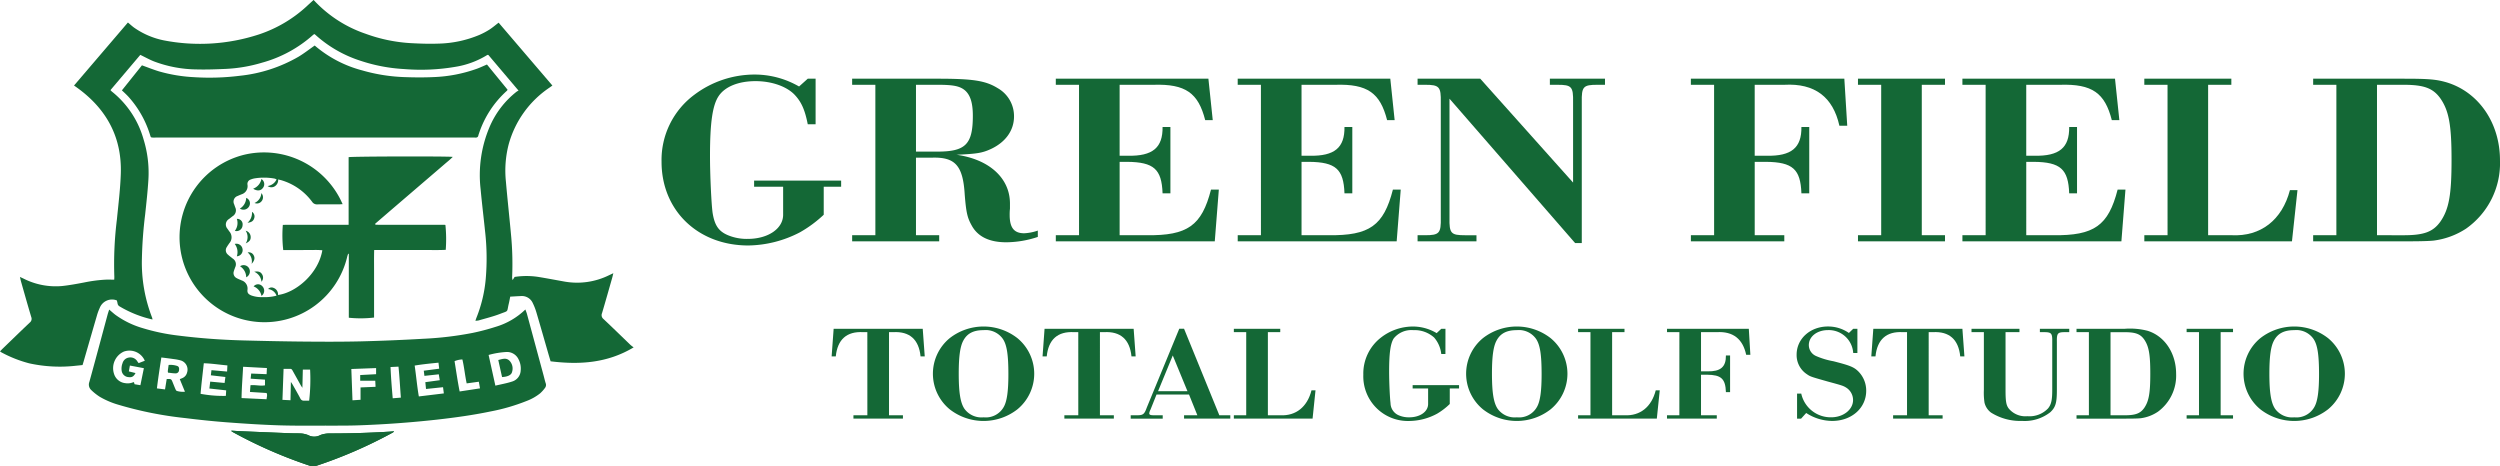 <svg xmlns="http://www.w3.org/2000/svg" viewBox="0 0 473.733 88.381">
  <g id="グループ_98" data-name="グループ 98" transform="translate(-390.207 -712.114)">
    <g id="グループ_26" data-name="グループ 26" transform="translate(390.207 712.114)">
      <path id="パス_38" data-name="パス 38" d="M485.482,832.3l-.031-.081c-.267.021-.534.047-.8.063q-5.65.35-11.311.339a5.045,5.045,0,0,0-1.79.3,2.412,2.412,0,0,1-2.351.006,5.056,5.056,0,0,0-1.155-.288c-.714-.055-1.432-.024-2.149-.052q-4.642-.182-9.285-.379c-.645-.027-1.289-.076-1.933-.114,0,.049-.009.081,0,.088a3.059,3.059,0,0,0,.311.208,87.858,87.858,0,0,0,14.634,6.383,1.656,1.656,0,0,0,1.1,0,87.494,87.494,0,0,0,14.416-6.255C485.256,832.458,485.367,832.376,485.482,832.3Z" transform="translate(-410.826 -750.491)" fill="#146836"/>
      <path id="パス_39" data-name="パス 39" d="M485.482,832.3c-.115.074-.226.156-.346.222a87.494,87.494,0,0,1-14.416,6.255,1.656,1.656,0,0,1-1.1,0,87.858,87.858,0,0,1-14.634-6.383,3.059,3.059,0,0,1-.311-.208c-.01-.007,0-.039,0-.088.644.039,1.288.087,1.933.114q4.642.2,9.285.379c.716.028,1.435,0,2.149.052a5.056,5.056,0,0,1,1.155.288,2.412,2.412,0,0,0,2.351-.006,5.045,5.045,0,0,1,1.79-.3q5.66.012,11.311-.339c.267-.016.534-.042.8-.063Z" transform="translate(-410.826 -750.491)" fill="#146836"/>
      <path id="パス_40" data-name="パス 40" d="M509.673,777.47c-1.7-1.635-3.39-3.289-5.111-4.905a.928.928,0,0,1-.278-1.1c.66-2.221,1.288-4.451,1.923-6.678.073-.256.128-.518.22-.9l-.78.366a13.685,13.685,0,0,1-8.367,1.236c-1.6-.284-3.189-.589-4.789-.856a14.8,14.8,0,0,0-4.765-.043l-.382.6a1.71,1.71,0,0,1-.086-.666,58.2,58.2,0,0,0-.161-7.331c-.32-3.568-.714-7.129-1.026-10.7a19.918,19.918,0,0,1,.511-6.965,18.994,18.994,0,0,1,7.756-10.815c.168-.118.334-.24.543-.39l-10.187-11.912c-.625.475-1.167.945-1.766,1.327a13.674,13.674,0,0,1-1.9,1,21.182,21.182,0,0,1-7.747,1.641c-1.724.063-3.457.006-5.181-.088a29.826,29.826,0,0,1-8.574-1.766,23.821,23.821,0,0,1-9.873-6.4c-.024-.026-.073-.031-.027-.013-.46.421-.9.813-1.327,1.215a24.959,24.959,0,0,1-8.975,5.294,35.885,35.885,0,0,1-18.085,1.14,14.955,14.955,0,0,1-5.65-2.432c-.387-.287-.742-.617-1.142-.952l-10.212,11.943c.229.162.4.28.565.4,5.561,4,8.523,9.362,8.3,16.277-.094,2.9-.451,5.8-.74,8.69a68.571,68.571,0,0,0-.488,10.852,5.52,5.52,0,0,1-.02.568c-.6,0-1.13-.018-1.654,0a27.713,27.713,0,0,0-4.007.526c-1.385.265-2.776.522-4.177.677a13.471,13.471,0,0,1-7.357-1.408c-.18-.086-.361-.167-.67-.309.089.382.135.623.2.859.641,2.248,1.271,4.5,1.943,6.739a.892.892,0,0,1-.278,1.046c-1.7,1.611-3.377,3.241-5.061,4.867-.191.184-.373.377-.587.594.146.1.225.164.315.21a23.555,23.555,0,0,0,5.222,2.055,27.015,27.015,0,0,0,8.926.447c.393-.035.786-.081,1.182-.122.073-.24.136-.441.194-.642.837-2.894,1.667-5.789,2.512-8.68a9.967,9.967,0,0,1,.542-1.481,2.5,2.5,0,0,1,3.246-1.445,3.794,3.794,0,0,1,.135.54.763.763,0,0,0,.4.6,21.259,21.259,0,0,0,6.226,2.477,2.291,2.291,0,0,0-.067-.339,28.651,28.651,0,0,1-1.94-11.2,81.278,81.278,0,0,1,.611-8.32c.236-2.2.482-4.4.618-6.606a21.491,21.491,0,0,0-.919-7.682,17.713,17.713,0,0,0-6.027-9.068,2.4,2.4,0,0,1-.238-.256l5.651-6.677c.917.443,1.745.908,2.621,1.253a23.536,23.536,0,0,0,8.037,1.507c1.851.052,3.708-.02,5.56-.1a28.428,28.428,0,0,0,6.837-1.174,24,24,0,0,0,9.689-5.269,1.662,1.662,0,0,1,.241-.156,1.991,1.991,0,0,1,.186.131,23.238,23.238,0,0,0,8.475,4.9,31.569,31.569,0,0,0,8.354,1.6,38.673,38.673,0,0,0,9.639-.413,16.434,16.434,0,0,0,6.124-2.264c.029-.019.08,0,.189,0l5.723,6.761a2.6,2.6,0,0,0-.341.181,16.883,16.883,0,0,0-5.218,6.876,23.347,23.347,0,0,0-1.626,11.646c.251,2.706.58,5.405.859,8.109a45.129,45.129,0,0,1,.121,8.711A25.834,25.834,0,0,1,480.5,772.3c-.069.171-.121.35-.209.6a3.7,3.7,0,0,0,.616-.065c1.372-.406,2.772-.743,4.1-1.258,1.647-.637,1.207-.235,1.609-1.909.107-.443.184-.894.275-1.341.718-.039,1.368-.084,2.019-.109a2.254,2.254,0,0,1,2.255,1.33,11.006,11.006,0,0,1,.685,1.762c.775,2.626,1.524,5.26,2.283,7.89.133.461.273.92.409,1.38,5.486.675,10.753.35,15.735-2.641A7.713,7.713,0,0,1,509.673,777.47Z" transform="translate(-390.207 -712.114)" fill="#146836"/>
      <path id="パス_41" data-name="パス 41" d="M501.137,810.834q-1.573-5.826-3.15-11.649c-.073-.267-.184-.524-.3-.847a13.646,13.646,0,0,1-5.655,3.293,41.9,41.9,0,0,1-4.332,1.143,64.035,64.035,0,0,1-9.344,1.113q-5.9.342-11.813.492c-3.561.086-7.126.073-10.689.042-3.856-.033-7.714-.117-11.569-.218-4.109-.108-8.209-.4-12.289-.913a38.1,38.1,0,0,1-6.8-1.411,16.746,16.746,0,0,1-5.2-2.533c-.383-.292-.738-.62-1.174-.99-.109.337-.2.592-.275.855-1.159,4.29-2.3,8.583-3.485,12.866a1.4,1.4,0,0,0,.34,1.507,10.25,10.25,0,0,0,1.623,1.291,15.516,15.516,0,0,0,3.6,1.531,70.181,70.181,0,0,0,12.625,2.513c2.612.324,5.234.6,7.859.8,3.3.25,6.6.464,9.908.572,3.117.1,6.24.056,9.36.057,1.918,0,3.838.01,5.755-.058q7.395-.262,14.75-1.075c3.414-.384,6.814-.85,10.178-1.549a37.089,37.089,0,0,0,6.906-2.01,9.428,9.428,0,0,0,2.519-1.431,6.764,6.764,0,0,0,.923-1.026.927.927,0,0,0,.124-.9C501.376,811.817,501.269,811.321,501.137,810.834Zm-79.928-.761a1.4,1.4,0,0,0,1.318,1.084c.589.08.949-.124,1.285-.773l-1.264-.312.2-1.111,2.646.5c-.229,1.126-.438,2.149-.657,3.225l-1.11-.184-.107-.392a.779.779,0,0,0-.179.028,2.706,2.706,0,0,1-1.489.158,2.5,2.5,0,0,1-2.112-1.76,3.45,3.45,0,0,1,1.851-4.216,3.159,3.159,0,0,1,3.979,1.733l-1.164.447c-.089-.118-.172-.209-.235-.312a1.537,1.537,0,0,0-1.621-.74,1.466,1.466,0,0,0-1.2,1.075A2.8,2.8,0,0,0,421.209,810.073Zm12.368.225a1.529,1.529,0,0,1-.864,1.03c-.15.069-.305.125-.514.209l.977,2.383a4.029,4.029,0,0,1-1.53-.146c-.107-.026-.2-.2-.259-.324-.186-.424-.351-.856-.526-1.285-.276-.679-.277-.679-1.139-.646-.1.62-.2,1.253-.318,1.966l-1.539-.193c.243-1.971.537-3.888.843-5.861.8.1,1.551.19,2.295.3a8.878,8.878,0,0,1,1.3.24A1.809,1.809,0,0,1,433.577,810.3Zm7.586-.2-2.963-.259-.112.971,2.753.319-.149,1.132-2.727-.254c-.053.438-.1.843-.158,1.306l3.184.35-.061,1.047a23.374,23.374,0,0,1-4.79-.389c.152-1.909.4-3.817.611-5.793,1.5.041,2.946.274,4.472.409Zm7.486,5.249-4.743-.222c.027-1.976.19-3.893.294-5.933l4.509.241-.058,1.164-2.921-.12-.1.972,2.716.185v1.077c-.912.161-1.785-.113-2.748-.025l-.1,1.277,3.14.2C448.849,814.536,448.673,814.9,448.649,815.351Zm8.066.274c-.325,0-.658-.006-.99,0a.7.7,0,0,1-.687-.441c-.462-.874-.958-1.731-1.445-2.593-.077-.137-.17-.265-.34-.529-.027,1.234-.051,2.313-.077,3.479l-1.521-.076c.071-1.983.141-3.907.213-5.874.47,0,.865,0,1.26,0,.29,0,.382.221.494.422q.739,1.324,1.477,2.649c.078.139.17.269.333.525.031-1.243.057-2.342.084-3.45h1.379A35.475,35.475,0,0,1,456.715,815.625ZM469.4,810.6l-3.012.161v1.081h2.853l.059,1.149-2.847.118v2.34l-1.528.1c-.074-2.013-.145-3.937-.218-5.932l4.694-.175Zm3.149,4.565c-.171-1.979-.333-3.91-.414-5.922l1.51-.075c.2,1.955.294,3.873.448,5.871Zm4.949-.35c-.337-1.94-.495-3.859-.789-5.849,1.5-.252,2.969-.391,4.513-.55.046.4.086.743.131,1.143l-2.918.379c.039.322.075.6.121.98l2.724-.295c.061.373.115.7.184,1.116l-2.736.374.131,1.29,3.225-.337c.052.405.1.75.153,1.176Zm7.732-.941c-.382-1.926-.652-3.828-.962-5.743a4.273,4.273,0,0,1,1.483-.325c.354,1.491.482,2.995.814,4.537l2.3-.316.224,1.258Zm11.565-3.9a2.273,2.273,0,0,1-1.6,2.012c-1.009.335-2.07.516-3.193.784-.435-1.969-.849-3.846-1.283-5.815a15.928,15.928,0,0,1,3.429-.565,2.416,2.416,0,0,1,2.239,1.384A3.757,3.757,0,0,1,496.792,809.972Z" transform="translate(-398.132 -739.693)" fill="#146836"/>
      <path id="パス_42" data-name="パス 42" d="M446.48,730.528a46.044,46.044,0,0,1-8.582.265,29.41,29.41,0,0,1-6.717-1.109c-1.062-.324-2.1-.741-3.214-1.142l-3.8,4.747c.247.231.448.411.641.6s.392.383.578.584a19.213,19.213,0,0,1,4.022,6.951c.305.892.082.809,1.12.809q30.1,0,60.208,0a2.877,2.877,0,0,1,.316,0c.365.041.624-.06.676-.469a.931.931,0,0,1,.062-.179,18.819,18.819,0,0,1,5.343-8.228.931.931,0,0,0,.119-.19l-3.906-4.779c-.674.286-1.247.555-1.836.777a27.236,27.236,0,0,1-8.343,1.61c-1.765.084-3.539.067-5.307.006a32.9,32.9,0,0,1-8.158-1.277,22.634,22.634,0,0,1-8.994-4.708c-.026-.024-.073-.023-.009,0-1.056.735-2.02,1.492-3.063,2.118A27.955,27.955,0,0,1,446.48,730.528Z" transform="translate(-401.069 -716.165)" fill="#146836"/>
      <path id="パス_43" data-name="パス 43" d="M480.364,765.349l1.681-1.442,1.633-1.4q.816-.7,1.631-1.4l1.632-1.4,1.681-1.441c.544-.467,1.09-.931,1.631-1.4s1.083-.89,1.622-1.432c-.924-.144-19.214-.1-19.735.05V768.3h-.806q-5.471,0-10.943,0c-.244,0-.488.014-.718.022a24.36,24.36,0,0,0,.077,4.76h3.713c.611,0,1.223-.009,1.834,0a13.741,13.741,0,0,1,1.862.043c-.766,4.495-5.048,8.034-8.4,8.474a1.3,1.3,0,0,0-.9-1.364.858.858,0,0,0-.979.241,1.931,1.931,0,0,1,1.6,1.252,8.689,8.689,0,0,1-2.632.273,5.569,5.569,0,0,1-2.175-.323c-.551-.237-.762-.5-.7-1.062a1.625,1.625,0,0,0-1.107-1.78c-.3-.144-.628-.252-.919-.419a1.065,1.065,0,0,1-.552-1.337c.064-.244.165-.478.244-.718a1.279,1.279,0,0,0-.473-1.673c-.29-.244-.607-.458-.878-.722a1.065,1.065,0,0,1-.211-1.481c.131-.239.3-.459.449-.688a1.684,1.684,0,0,0-.014-2.266c-.1-.158-.22-.309-.321-.469a1.209,1.209,0,0,1,.3-1.871c.209-.177.437-.332.648-.506a1.3,1.3,0,0,0,.5-1.721c-.06-.18-.128-.357-.185-.537a1.131,1.131,0,0,1,.684-1.6c.227-.112.467-.2.7-.3a1.618,1.618,0,0,0,1.138-1.819.872.872,0,0,1,.611-.991,3.545,3.545,0,0,1,.724-.211,11.293,11.293,0,0,1,3.776.031,1.992,1.992,0,0,1,.4.161,2.2,2.2,0,0,1-1.7,1.255,1.21,1.21,0,0,0,1.217.13,1.4,1.4,0,0,0,.783-1.377c.246.06.449.1.645.159a11.179,11.179,0,0,1,5.794,4.078,1.082,1.082,0,0,0,1,.487c1.37-.025,2.74-.008,4.111-.01.184,0,.367-.019.667-.035-.194-.407-.329-.715-.483-1.013a16.224,16.224,0,0,0-18.129-8.358,16.1,16.1,0,1,0,19.494,19.27,5.213,5.213,0,0,1,.171-.5l.118.024v12.1a21.475,21.475,0,0,0,4.787-.035v-4.213c0-1.434,0-2.868,0-4.3.005-1.4-.025-2.808.021-4.284h4.558c1.518,0,3.036.008,4.554,0,1.486-.01,2.974.044,4.447-.034a26.474,26.474,0,0,0-.062-4.711l-.061-.015a.29.29,0,0,0-.062-.012l-12.9-.011a1.33,1.33,0,0,1-.187-.02.108.108,0,0,1-.059-.022.686.686,0,0,1-.059-.135c.514-.443,1.047-.907,1.584-1.367S479.82,765.816,480.364,765.349Z" transform="translate(-406.078 -725.702)" fill="#146836"/>
      <path id="パス_44" data-name="パス 44" d="M457.071,780.969a1.174,1.174,0,0,0-1.469-.9,2.514,2.514,0,0,1,.4,2.34A1.166,1.166,0,0,0,457.071,780.969Z" transform="translate(-411.124 -733.842)" fill="#146836"/>
      <path id="パス_45" data-name="パス 45" d="M457.1,774.289a1.034,1.034,0,0,0-1.088-1.2,2.455,2.455,0,0,1-.377,2.278A1.153,1.153,0,0,0,457.1,774.289Z" transform="translate(-411.133 -731.616)" fill="#146836"/>
      <path id="パス_46" data-name="パス 46" d="M458.235,767.241a2.438,2.438,0,0,1-1.2,2.032,1.226,1.226,0,0,0,1.778-.465A1.112,1.112,0,0,0,458.235,767.241Z" transform="translate(-411.583 -729.746)" fill="#146836"/>
      <path id="パス_47" data-name="パス 47" d="M458.25,788.291a1.24,1.24,0,0,0,.533-1.726,1.189,1.189,0,0,0-1.7-.365A2.494,2.494,0,0,1,458.25,788.291Z" transform="translate(-411.596 -735.745)" fill="#146836"/>
      <path id="パス_48" data-name="パス 48" d="M462.3,761.984a2.458,2.458,0,0,1-1.568,1.84c.78.495,1.447.409,1.866-.167A1.15,1.15,0,0,0,462.3,761.984Z" transform="translate(-412.763 -728.065)" fill="#146836"/>
      <path id="パス_49" data-name="パス 49" d="M462.357,793.524a1.207,1.207,0,0,0,.131-1.867,1.076,1.076,0,0,0-1.624.063A2.416,2.416,0,0,1,462.357,793.524Z" transform="translate(-412.806 -737.447)" fill="#146836"/>
      <path id="パス_50" data-name="パス 50" d="M462.482,767.415a1.159,1.159,0,0,0-.073-1.5,2.145,2.145,0,0,1-1.292,1.869A1.123,1.123,0,0,0,462.482,767.415Z" transform="translate(-412.887 -729.321)" fill="#146836"/>
      <path id="パス_51" data-name="パス 51" d="M460.35,783a1.026,1.026,0,0,0-1.154-.561,2.192,2.192,0,0,1,.757,2.168C460.519,783.965,460.609,783.49,460.35,783Z" transform="translate(-412.273 -734.603)" fill="#146836"/>
      <path id="パス_52" data-name="パス 52" d="M460.446,772.3a1.008,1.008,0,0,0-.437-1.163,2.458,2.458,0,0,1-.843,2.067C459.933,773.13,460.3,772.853,460.446,772.3Z" transform="translate(-412.263 -730.994)" fill="#146836"/>
      <path id="パス_53" data-name="パス 53" d="M459.6,777.54a1.236,1.236,0,0,0-.951-1.145,2.195,2.195,0,0,1,.014,2.4C459.4,778.448,459.633,778.11,459.6,777.54Z" transform="translate(-412.098 -732.674)" fill="#146836"/>
      <path id="パス_54" data-name="パス 54" d="M462.406,789.7a1.163,1.163,0,0,0,.115-1.415c-.274-.467-.708-.621-1.487-.482A2.261,2.261,0,0,1,462.406,789.7Z" transform="translate(-412.861 -736.308)" fill="#146836"/>
      <path id="パス_55" data-name="パス 55" d="M438.724,813.969a3.9,3.9,0,0,0-1.609-.185c-.056.409-.112.781-.156,1.156a1.467,1.467,0,0,0,.038.3c.479.05.954.135,1.43.139a.639.639,0,0,0,.662-.63C439.146,814.355,439.042,814.07,438.724,813.969Z" transform="translate(-405.16 -744.627)" fill="#146836"/>
      <path id="パス_56" data-name="パス 56" d="M529.03,812.3c.25,1.128.484,2.185.717,3.231,1.065-.059,1.75-.378,1.887-.95a2.131,2.131,0,0,0-.5-2.166C530.5,811.812,529.775,812.123,529.03,812.3Z" transform="translate(-434.609 -744.081)" fill="#146836"/>
    </g>
    <g id="グループ_27" data-name="グループ 27" transform="translate(515.566 726.241)">
      <path id="パス_57" data-name="パス 57" d="M603.708,742.311h-1.484c-.55-2.772-1.209-4.251-2.529-5.637-1.539-1.57-4.343-2.541-7.366-2.541-3.189,0-5.773,1.017-6.982,2.818-1.154,1.71-1.649,4.945-1.649,11.367,0,3.789.275,9.287.5,10.812.385,2.357,1.154,3.466,2.914,4.205a9.271,9.271,0,0,0,3.738.692c3.848,0,6.706-1.94,6.706-4.575v-5.313h-5.5v-1.155h16.492v1.155h-3.3v5.313a23.264,23.264,0,0,1-4.508,3.327,21.733,21.733,0,0,1-9.786,2.495c-9.565,0-16.436-6.653-16.436-15.848a15.38,15.38,0,0,1,6.267-12.752A18.99,18.99,0,0,1,592,732.885a16.824,16.824,0,0,1,8.576,2.264l1.649-1.479h1.484Z" transform="translate(-574.517 -732.885)" fill="#146836"/>
      <path id="パス_58" data-name="パス 58" d="M632.018,735.195h-4.4V734.04h16.162c6.762,0,9.126.369,11.435,1.8a6.086,6.086,0,0,1,3.078,5.36c0,2.634-1.594,4.851-4.342,6.145-1.7.785-2.639.924-6.542,1.109,6.212.878,10.115,4.435,10.115,9.24v.97a9.839,9.839,0,0,0-.055,1.2c0,2.4.824,3.465,2.749,3.465a9.059,9.059,0,0,0,2.584-.508v1.2a19.129,19.129,0,0,1-5.991,1.016c-3.189,0-5.388-1.062-6.542-3.188-.824-1.479-1.045-2.449-1.32-5.868-.329-5.5-1.814-7.116-6.212-6.977h-3.023V763.7h4.4v1.155H627.62V763.7h4.4Zm11.764,12.66c5.333,0,6.708-1.386,6.708-6.793,0-2.495-.5-3.973-1.54-4.851-.99-.786-2.2-1.017-5.168-1.017h-4.067v12.66Z" transform="translate(-591.502 -733.254)" fill="#146836"/>
      <path id="パス_59" data-name="パス 59" d="M688.758,735.195h-4.4V734.04h28.917l.824,7.854h-1.429c-1.32-5.175-3.739-6.885-9.786-6.7h-6.432V748.64h1.539c4.728.093,6.652-1.524,6.6-5.452h1.485v12.568H704.59c-.165-4.575-1.649-5.914-6.706-5.961h-1.43V763.7h5.113c7.751.092,10.444-1.8,12.2-8.641h1.484l-.769,9.8H684.36V763.7h4.4Z" transform="translate(-609.65 -733.254)" fill="#146836"/>
      <path id="パス_60" data-name="パス 60" d="M739.437,735.195h-4.4V734.04h28.916l.824,7.854h-1.428c-1.32-5.175-3.739-6.885-9.786-6.7h-6.431V748.64h1.539c4.728.093,6.652-1.524,6.6-5.452h1.484v12.568H755.27c-.165-4.575-1.649-5.914-6.707-5.961h-1.429V763.7h5.112c7.752.092,10.445-1.8,12.2-8.641h1.484l-.769,9.8H735.04V763.7h4.4Z" transform="translate(-625.86 -733.254)" fill="#146836"/>
      <path id="パス_61" data-name="パス 61" d="M791.2,737.828v22.548c-.056,3,.274,3.327,2.968,3.327h2.144v1.155h-11.16V763.7h1.429c2.694,0,3.024-.37,2.969-3.327V738.521c.054-2.957-.275-3.327-2.969-3.327h-1.429V734.04h11.875l17.591,19.683v-15.2c.054-3-.275-3.327-2.969-3.327h-1.43V734.04h10.446v1.155h-1.43c-2.693,0-3.023.324-2.968,3.327v26.66H815Z" transform="translate(-641.889 -733.254)" fill="#146836"/>
      <path id="パス_62" data-name="パス 62" d="M865.691,735.195h-4.4V734.04h29.081l.55,8.917h-1.485c-1.209-5.453-4.673-8.086-10.444-7.763h-5.607V748.64h2.253c4.728.093,6.653-1.524,6.6-5.452h1.485v12.568h-1.485c-.165-4.575-1.649-5.914-6.706-5.961h-2.144V763.7h5.607v1.155h-17.7V763.7h4.4Z" transform="translate(-666.242 -733.254)" fill="#146836"/>
      <path id="パス_63" data-name="パス 63" d="M912.247,735.195h-4.4V734.04h16.492v1.155h-4.4V763.7h4.4v1.155H907.849V763.7h4.4Z" transform="translate(-681.133 -733.254)" fill="#146836"/>
      <path id="パス_64" data-name="パス 64" d="M941.344,735.195h-4.4V734.04h28.917l.824,7.854h-1.428c-1.32-5.175-3.739-6.885-9.786-6.7H949.04V748.64h1.539c4.728.093,6.652-1.524,6.6-5.452h1.485v12.568h-1.485c-.165-4.575-1.649-5.914-6.706-5.961h-1.43V763.7h5.113c7.751.092,10.444-1.8,12.2-8.641h1.484l-.769,9.8H936.946V763.7h4.4Z" transform="translate(-690.44 -733.254)" fill="#146836"/>
      <path id="パス_65" data-name="パス 65" d="M992.023,735.195h-4.4V734.04h16.492v1.155h-4.4V763.7h4.453c5.5.277,9.565-2.865,11.05-8.548h1.429l-1.045,9.7H987.626V763.7h4.4Z" transform="translate(-706.649 -733.254)" fill="#146836"/>
      <path id="パス_66" data-name="パス 66" d="M1039.064,735.195h-4.4V734.04h17.151c4.838,0,6.213.138,8.136.693,6.1,1.848,10.115,7.716,10.115,14.785a15.149,15.149,0,0,1-6.432,12.937,14.538,14.538,0,0,1-6.157,2.264c-.934.092-2.474.139-5.663.139h-17.151V763.7h4.4Zm12.754,28.509c3.849,0,5.552-.648,6.927-2.542,1.649-2.357,2.143-5.082,2.143-11.736,0-6.608-.494-9.333-2.143-11.69-1.375-1.894-3.078-2.541-6.927-2.541h-5.057V763.7Z" transform="translate(-721.695 -733.254)" fill="#146836"/>
    </g>
    <g id="グループ_28" data-name="グループ 28" transform="translate(547.791 773.981)">
      <path id="パス_67" data-name="パス 67" d="M628.666,804.352h-.791c-3.106-.179-4.865,1.379-5.188,4.6H621.9l.382-5.234h16.881l.381,5.234h-.792c-.322-3.216-2.081-4.774-5.187-4.6h-.791V820.1h2.638v.638h-9.379V820.1h2.638Z" transform="translate(-621.896 -803.279)" fill="#146836"/>
      <path id="パス_68" data-name="パス 68" d="M666.149,805.3a8.731,8.731,0,0,1,0,13.455,10.426,10.426,0,0,1-12.866,0,8.731,8.731,0,0,1,0-13.455,10.426,10.426,0,0,1,12.866,0Zm-10.258.434c-.616,1.1-.879,3.038-.879,6.281,0,3.625.323,5.541,1.085,6.663a3.987,3.987,0,0,0,3.634,1.609,3.887,3.887,0,0,0,3.81-1.966c.615-1.073.879-3.038.879-6.178,0-3.753-.293-5.642-1.084-6.766a3.967,3.967,0,0,0-3.6-1.608C657.825,803.765,656.623,804.377,655.891,805.73Z" transform="translate(-630.922 -803.075)" fill="#146836"/>
      <path id="パス_69" data-name="パス 69" d="M687.435,804.352h-.792c-3.107-.179-4.865,1.379-5.187,4.6h-.791l.381-5.234h16.881l.381,5.234h-.791c-.323-3.216-2.081-4.774-5.187-4.6h-.792V820.1h2.638v.638H684.8V820.1h2.638Z" transform="translate(-640.693 -803.279)" fill="#146836"/>
      <path id="パス_70" data-name="パス 70" d="M710.118,816.172l-1.143,2.86a2.08,2.08,0,0,0-.235.689c0,.306.235.383.967.383h1.583v.638h-6.067V820.1h1.026c1.319.026,1.553-.153,2.023-1.456l6.154-14.935h.909l6.683,16.391h2.08v.638h-8.763V820.1h2.521l-1.583-3.932Zm3.077-7.4-2.785,6.766h5.569Z" transform="translate(-648.548 -803.279)" fill="#146836"/>
      <path id="パス_71" data-name="パス 71" d="M736.306,804.352h-2.344v-.639h8.792v.639H740.41V820.1h2.374c2.931.153,5.1-1.583,5.891-4.724h.762l-.556,5.362H733.962V820.1h2.344Z" transform="translate(-657.74 -803.279)" fill="#146836"/>
      <path id="パス_72" data-name="パス 72" d="M785.588,808.284H784.8a5.689,5.689,0,0,0-1.349-3.114,5.519,5.519,0,0,0-3.927-1.4,4.3,4.3,0,0,0-3.723,1.557c-.615.945-.879,2.732-.879,6.281,0,2.094.147,5.132.265,5.974a2.544,2.544,0,0,0,1.553,2.323,4.78,4.78,0,0,0,1.993.383c2.051,0,3.576-1.073,3.576-2.527v-2.936h-2.931v-.638h8.793v.638h-1.759v2.936a12.43,12.43,0,0,1-2.4,1.839,11.271,11.271,0,0,1-5.217,1.379,8.456,8.456,0,0,1-8.763-8.757,8.608,8.608,0,0,1,3.341-7.046,9.888,9.888,0,0,1,5.979-2.094,8.736,8.736,0,0,1,4.573,1.251l.879-.817h.791Z" transform="translate(-669.275 -803.075)" fill="#146836"/>
      <path id="パス_73" data-name="パス 73" d="M814.708,805.3a8.73,8.73,0,0,1,0,13.455,10.426,10.426,0,0,1-12.866,0,8.731,8.731,0,0,1,0-13.455,10.426,10.426,0,0,1,12.866,0Zm-10.257.434c-.616,1.1-.879,3.038-.879,6.281,0,3.625.322,5.541,1.083,6.663a3.989,3.989,0,0,0,3.635,1.609,3.885,3.885,0,0,0,3.81-1.966c.616-1.073.879-3.038.879-6.178,0-3.753-.293-5.642-1.085-6.766a3.966,3.966,0,0,0-3.6-1.608C806.384,803.765,805.183,804.377,804.451,805.73Z" transform="translate(-678.439 -803.075)" fill="#146836"/>
      <path id="パス_74" data-name="パス 74" d="M832.214,804.352H829.87v-.639h8.792v.639h-2.344V820.1h2.374c2.931.153,5.1-1.583,5.891-4.724h.762l-.557,5.362H829.87V820.1h2.344Z" transform="translate(-688.416 -803.279)" fill="#146836"/>
      <path id="パス_75" data-name="パス 75" d="M856.988,804.352h-2.344v-.639h15.5l.293,4.928h-.791c-.645-3.012-2.491-4.468-5.569-4.289h-2.989v7.429h1.2c2.52.052,3.546-.843,3.517-3.012h.791v6.944h-.791c-.088-2.527-.879-3.268-3.576-3.293h-1.142V820.1h2.989v.638h-9.437V820.1h2.344Z" transform="translate(-696.34 -803.279)" fill="#146836"/>
      <path id="パス_76" data-name="パス 76" d="M902.268,808.1h-.791a4.64,4.64,0,0,0-4.777-4.34c-2.081,0-3.634,1.226-3.634,2.833a2.261,2.261,0,0,0,1.348,2.068,14.416,14.416,0,0,0,3.312,1c2.989.766,3.81,1.072,4.6,1.813a5.13,5.13,0,0,1,1.612,3.779c0,3.267-2.755,5.719-6.447,5.719a9.071,9.071,0,0,1-4.924-1.507l-.967,1.072h-.763V815.79h.792a5.712,5.712,0,0,0,5.685,4.493c2.286,0,4.133-1.455,4.133-3.268a2.788,2.788,0,0,0-1.29-2.349c-.586-.358-.733-.408-3.459-1.149-3.341-.945-3.341-.945-4.045-1.43a4.317,4.317,0,0,1-1.9-3.676c0-3.012,2.579-5.336,5.949-5.336a6.907,6.907,0,0,1,3.956,1.226l.821-.792h.791Z" transform="translate(-707.889 -803.075)" fill="#146836"/>
      <path id="パス_77" data-name="パス 77" d="M918.33,804.352h-.792c-3.106-.179-4.864,1.379-5.187,4.6h-.791l.382-5.234h16.881l.381,5.234h-.792c-.322-3.216-2.081-4.774-5.187-4.6h-.792V820.1h2.638v.638h-9.379V820.1h2.638Z" transform="translate(-714.545 -803.279)" fill="#146836"/>
      <path id="パス_78" data-name="パス 78" d="M939.479,804.352v-.639h9.085v.639h-2.637V815.3c0,2.119.116,2.859.586,3.5a4.086,4.086,0,0,0,3.546,1.48,4.853,4.853,0,0,0,3.927-1.48c.616-.766.791-1.583.791-3.523V806.19c.03-1.634-.146-1.838-1.582-1.838h-.762v-.639H958v.639h-.762c-1.436,0-1.612.178-1.583,1.838V815.3c0,2.451-.235,3.268-1.23,4.212a7.865,7.865,0,0,1-5.364,1.66,10.38,10.38,0,0,1-5.891-1.583,3.3,3.3,0,0,1-1.231-1.89,12.723,12.723,0,0,1-.118-2.4V804.352Z" transform="translate(-723.475 -803.279)" fill="#146836"/>
      <path id="パス_79" data-name="パス 79" d="M971.078,804.352h-2.344v-.639h9.144a13.405,13.405,0,0,1,4.338.384c3.253,1.021,5.393,4.263,5.393,8.169a8.472,8.472,0,0,1-3.429,7.148,7.58,7.58,0,0,1-3.282,1.251c-.5.051-1.319.076-3.019.076h-9.144V820.1h2.344Zm6.8,15.752c2.052,0,2.961-.358,3.693-1.4.879-1.3,1.143-2.808,1.143-6.485,0-3.65-.264-5.157-1.143-6.459-.732-1.047-1.641-1.4-3.693-1.4h-2.7V820.1Z" transform="translate(-732.832 -803.279)" fill="#146836"/>
      <path id="パス_80" data-name="パス 80" d="M1001.755,804.352h-2.344v-.639h8.792v.639h-2.345V820.1h2.345v.638h-8.792V820.1h2.344Z" transform="translate(-742.644 -803.279)" fill="#146836"/>
      <path id="パス_81" data-name="パス 81" d="M1031.3,805.3a8.73,8.73,0,0,1,0,13.455,10.426,10.426,0,0,1-12.866,0,8.731,8.731,0,0,1,0-13.455,10.426,10.426,0,0,1,12.866,0Zm-10.258.434c-.615,1.1-.879,3.038-.879,6.281,0,3.625.323,5.541,1.085,6.663a3.987,3.987,0,0,0,3.634,1.609,3.888,3.888,0,0,0,3.811-1.966c.615-1.073.879-3.038.879-6.178,0-3.753-.293-5.642-1.084-6.766a3.968,3.968,0,0,0-3.605-1.608C1022.974,803.765,1021.773,804.377,1021.04,805.73Z" transform="translate(-747.715 -803.075)" fill="#146836"/>
    </g>
  </g>
</svg>

